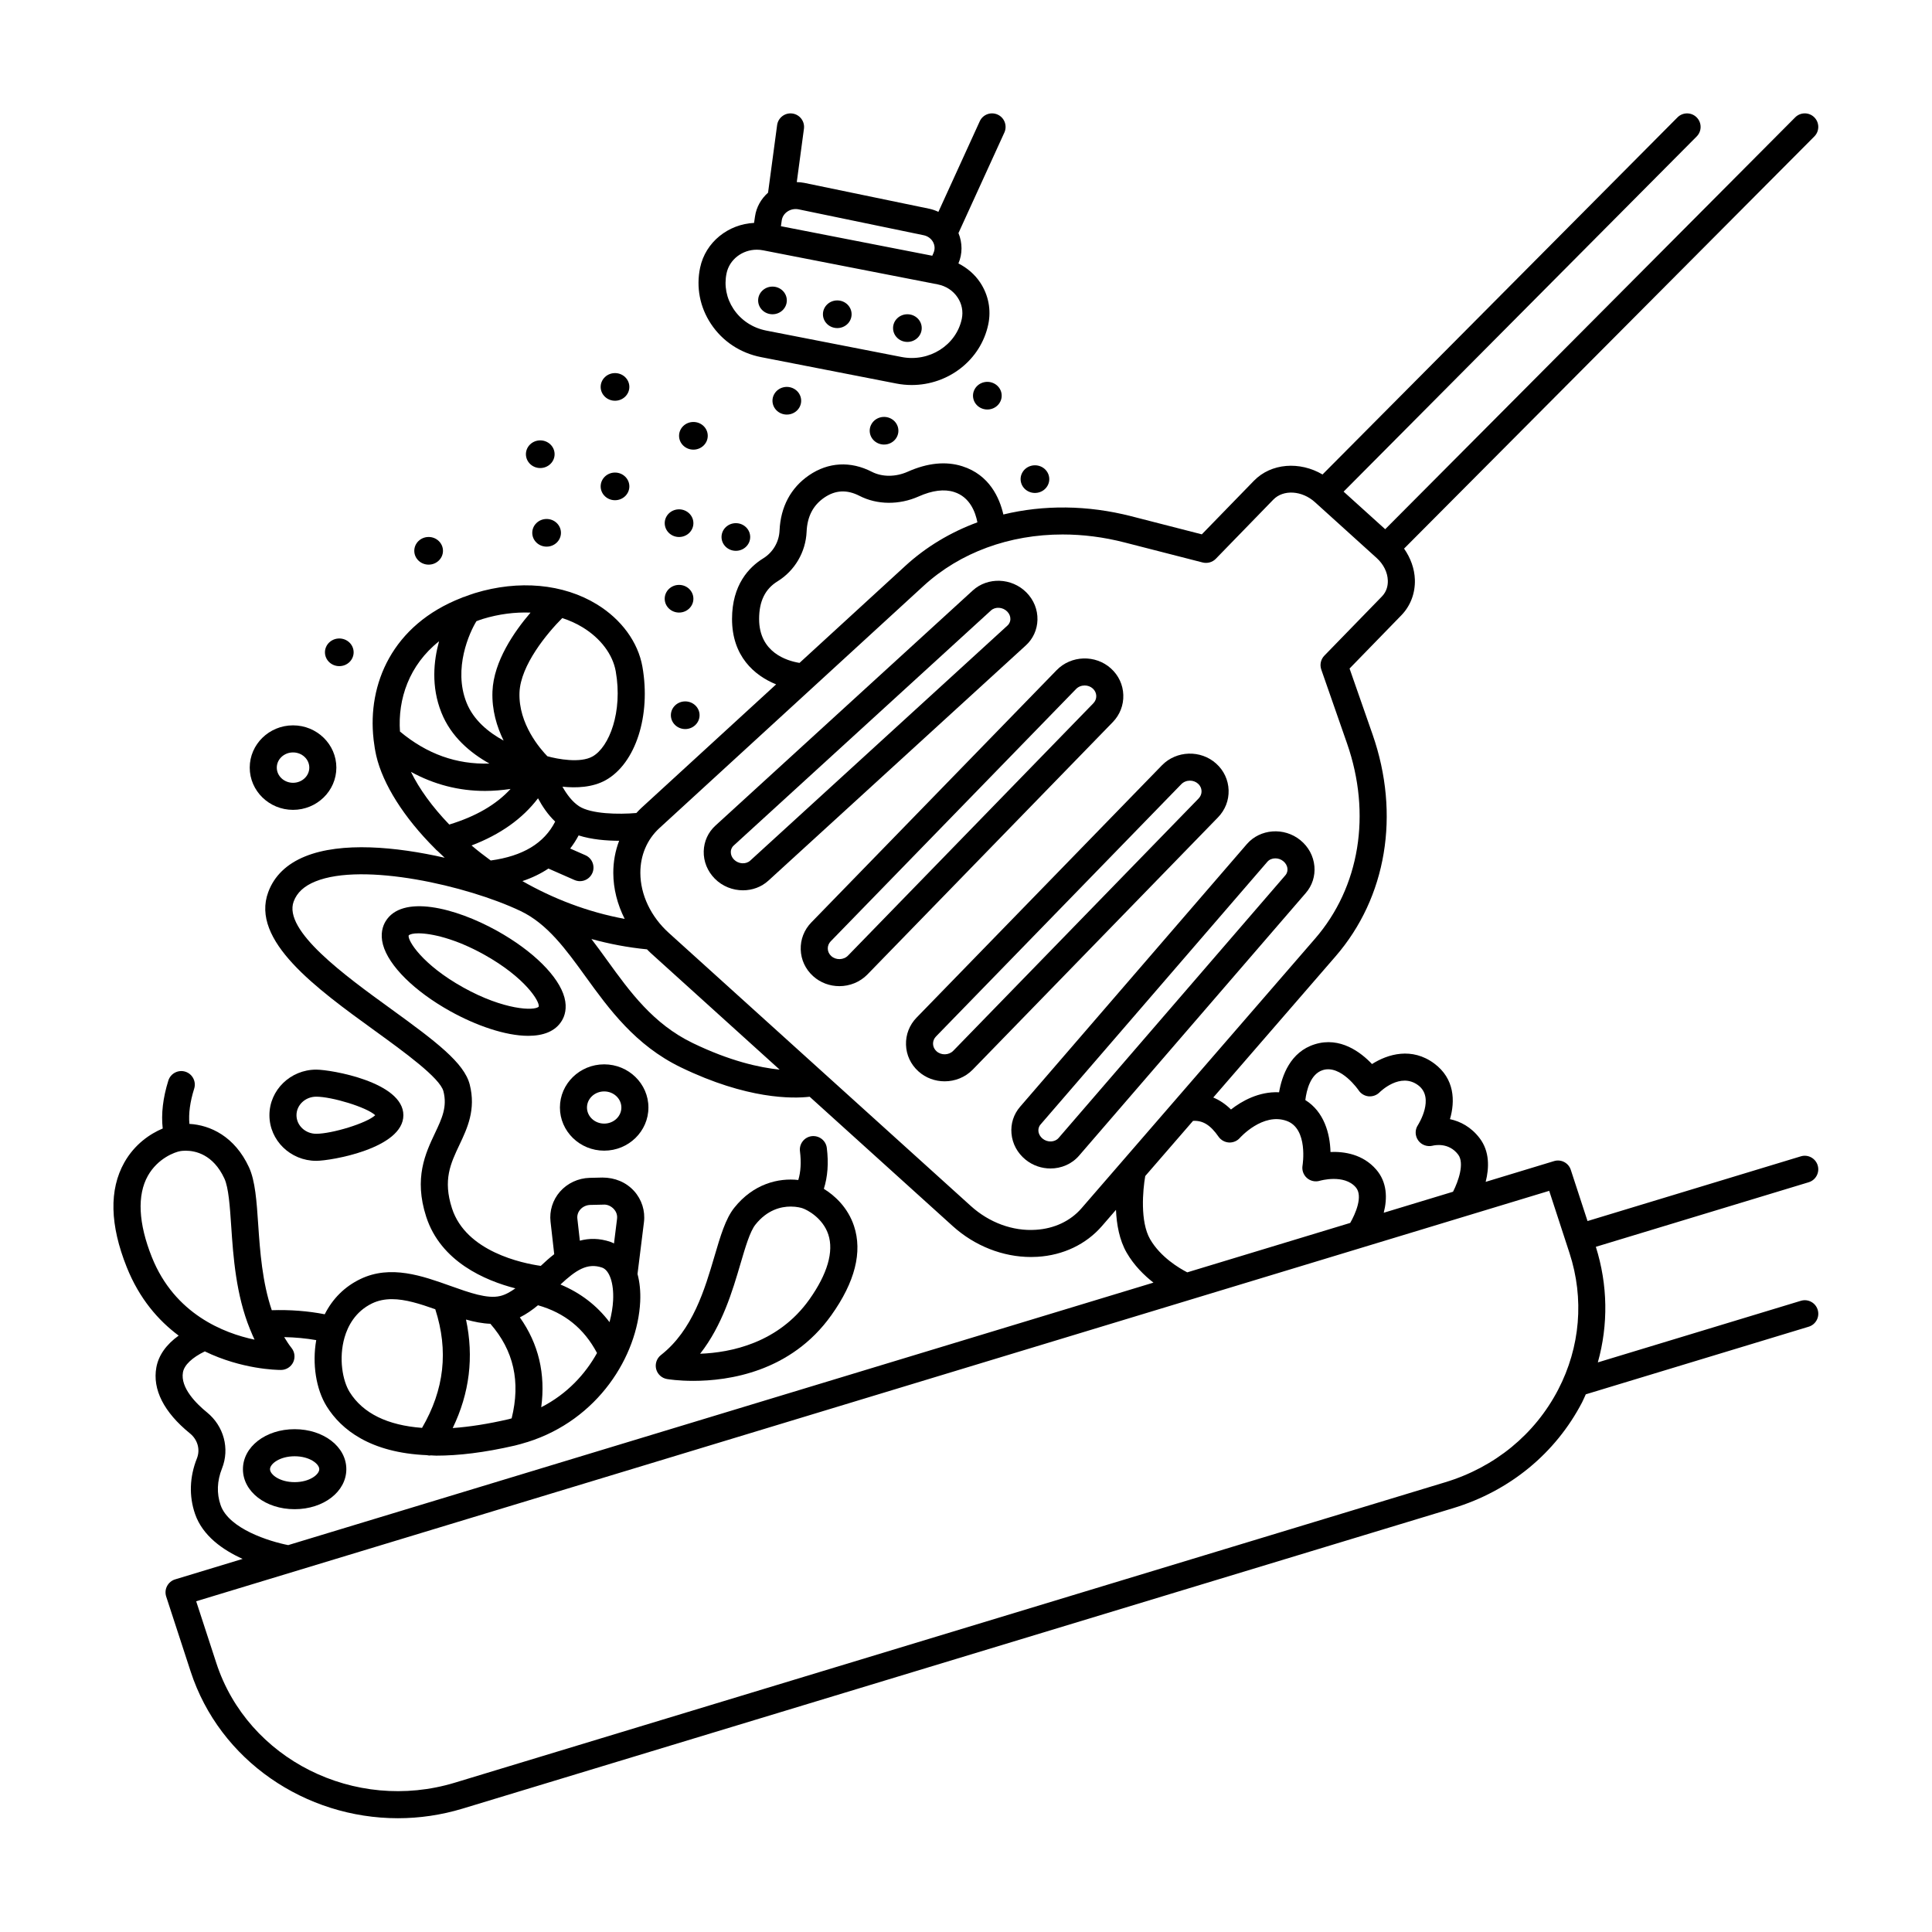 <svg xmlns="http://www.w3.org/2000/svg" xmlns:xlink="http://www.w3.org/1999/xlink" width="450" zoomAndPan="magnify" viewBox="0 0 337.5 337.5" height="450" preserveAspectRatio="xMidYMid meet" version="1.0"><defs><clipPath id="ce8468ec2f"><path d="M 19 19.57 L 318 19.57 L 318 317.629 L 19 317.629 Z M 19 19.57 " clip-rule="nonzero"/></clipPath><clipPath id="eddfbd5213"><path d="M 122 19.57 L 176 19.57 L 176 68 L 122 68 Z M 122 19.57 " clip-rule="nonzero"/></clipPath></defs><g clip-path="url(#ce8468ec2f)"><path fill="#000000" d="M 317.531 203.578 C 317.152 202.328 315.828 201.617 314.586 202 L 277.324 213.305 L 274.402 204.359 C 274.008 203.137 272.699 202.457 271.473 202.832 L 259.531 206.457 C 260.148 204.031 260.25 201.16 258.484 198.836 C 256.977 196.848 255.074 195.887 253.293 195.504 C 254.207 192.367 254.129 188.457 250.566 185.797 C 246.648 182.875 242.434 184.125 239.676 185.879 C 237.711 183.809 234.109 181.055 229.699 182.418 C 225.383 183.75 223.934 187.941 223.441 190.809 C 219.906 190.645 216.902 192.359 215.039 193.816 C 214.082 192.871 213.047 192.18 211.945 191.723 L 233.309 167.062 C 242.227 156.766 244.645 142.281 239.777 128.309 L 235.754 116.785 L 244.797 107.488 C 246.398 105.84 247.238 103.625 247.164 101.254 C 247.102 99.348 246.418 97.469 245.277 95.836 L 316.945 23.836 C 317.867 22.91 317.863 21.414 316.938 20.492 C 316.012 19.57 314.52 19.578 313.598 20.504 L 241.98 92.449 L 234.715 85.883 L 296.391 23.84 C 297.312 22.91 297.309 21.418 296.379 20.496 C 295.453 19.574 293.961 19.582 293.039 20.504 L 231.031 82.887 C 227.062 80.547 222.059 80.887 219.051 83.98 L 209.945 93.344 L 197.633 90.184 C 189.969 88.215 182.297 88.176 175.277 89.875 C 174.625 87.023 172.867 82.961 168.105 81.449 C 165.242 80.539 162.031 80.859 158.562 82.406 C 156.457 83.34 154.117 83.348 152.301 82.418 C 148.586 80.508 144.691 80.727 141.332 83.023 C 138.145 85.203 136.363 88.543 136.18 92.672 C 136.094 94.672 135.027 96.492 133.324 97.543 C 130.84 99.078 127.879 102.164 127.879 108.129 C 127.879 114.617 131.758 118.004 135.582 119.551 L 112 141.172 C 111.707 141.441 111.438 141.734 111.168 142.023 C 108.074 142.293 103.258 142.207 101.164 140.844 C 99.973 140.07 98.996 138.754 98.254 137.426 C 100.645 137.676 103.516 137.574 105.824 136.277 C 111.039 133.344 113.727 125.012 112.223 116.469 C 111.465 112.18 108.566 108.203 104.266 105.57 C 98.402 101.977 90.629 101.262 82.945 103.613 C 82.281 103.816 81.664 104.055 81.035 104.289 C 81 104.301 80.961 104.293 80.922 104.309 C 80.855 104.332 80.773 104.367 80.684 104.414 C 68.445 109.156 64.184 119.586 65.254 129.102 C 65.254 129.148 65.262 129.191 65.266 129.242 C 65.379 130.18 65.523 131.113 65.73 132.027 C 66.875 136.953 70.531 142.809 76.027 148.273 C 76.152 148.414 76.277 148.547 76.434 148.656 C 76.84 149.051 77.254 149.449 77.68 149.84 C 69.156 147.895 59.641 147.035 53.312 149.602 C 50.082 150.914 47.91 153.008 46.863 155.832 C 43.715 164.293 55.266 172.664 65.461 180.043 C 70.543 183.723 76.867 188.301 77.461 190.629 C 78.16 193.355 77.199 195.391 75.977 197.969 C 74.328 201.457 72.273 205.797 74.445 212.527 C 76.984 220.414 84.77 223.707 90.031 225.062 C 89.16 225.68 88.285 226.184 87.375 226.398 C 85.137 226.938 82.016 225.82 78.707 224.641 C 73.793 222.887 68.227 220.891 62.949 223.438 C 60.207 224.758 58.102 226.863 56.727 229.59 C 53.805 229.016 50.672 228.777 47.477 228.879 C 45.82 224 45.422 218.602 45.109 213.957 C 44.832 209.84 44.594 206.285 43.488 203.895 C 40.996 198.523 36.73 196.531 33.086 196.332 C 32.922 194.527 33.199 192.469 33.922 190.176 C 34.312 188.93 33.621 187.605 32.375 187.211 C 31.133 186.824 29.805 187.512 29.41 188.758 C 28.457 191.801 28.137 194.605 28.426 197.137 C 26.227 198.059 23.516 199.879 21.715 203.078 C 19.043 207.828 19.188 213.98 22.148 221.379 C 24.344 226.867 27.656 230.672 31.211 233.316 C 29.051 234.871 27.711 236.738 27.316 238.855 C 26.605 242.711 28.629 246.703 33.172 250.391 C 34.535 251.496 35.012 253.219 34.395 254.777 C 33.109 258.008 33 261.359 34.074 264.469 C 35.398 268.305 38.949 270.773 42.383 272.324 L 30.594 275.902 C 29.984 276.086 29.477 276.512 29.184 277.074 C 28.887 277.637 28.836 278.293 29.031 278.898 L 33.301 291.984 C 38.395 307.602 53.387 317.625 69.508 317.625 C 73.258 317.625 77.074 317.078 80.836 315.938 L 253.859 263.457 C 263.727 260.461 271.727 253.895 276.379 244.965 C 276.613 244.508 276.801 244.039 277.02 243.574 L 315.961 231.762 C 317.207 231.383 317.914 230.062 317.535 228.812 C 317.16 227.566 315.84 226.855 314.586 227.238 L 279.125 237.996 C 280.969 231.414 280.875 224.461 278.777 217.805 L 315.961 206.527 C 317.207 206.145 317.91 204.828 317.531 203.578 Z M 231.094 186.93 C 234.238 185.961 237.305 190.414 237.328 190.453 C 237.719 191.051 238.359 191.441 239.066 191.516 C 239.77 191.578 240.48 191.336 240.984 190.832 C 241.133 190.684 244.617 187.254 247.742 189.582 C 250.691 191.789 247.797 196.383 247.68 196.566 C 247.145 197.383 247.184 198.438 247.754 199.23 C 248.32 200.023 249.332 200.371 250.273 200.141 C 250.559 200.066 253.059 199.504 254.723 201.691 C 255.859 203.188 254.777 206.328 253.828 208.184 L 241.723 211.855 C 242.383 209.305 242.312 206.5 240.406 204.305 C 238.07 201.613 234.828 201.145 232.422 201.238 C 232.34 197.996 231.293 194.199 228.027 192.168 C 228.242 190.445 228.918 187.602 231.094 186.93 Z M 212.871 198.574 C 213.285 199.168 213.953 199.535 214.68 199.582 C 215.398 199.621 216.113 199.328 216.59 198.781 C 216.633 198.734 220.586 194.309 224.762 195.809 C 228.578 197.168 227.551 203.543 227.539 203.598 C 227.398 204.41 227.688 205.234 228.305 205.781 C 228.922 206.324 229.777 206.504 230.566 206.266 C 230.605 206.254 234.785 205.047 236.836 207.406 C 238.172 208.941 236.746 212.105 235.867 213.633 L 207.402 222.266 C 205.973 221.531 202.719 219.598 200.91 216.473 C 199.145 213.414 199.629 207.918 200.062 205.441 L 208.41 195.805 C 210.133 195.703 211.465 196.547 212.871 198.574 Z M 132.609 108.125 C 132.609 105.039 133.656 102.895 135.812 101.562 C 138.848 99.688 140.75 96.441 140.906 92.879 C 141.023 90.219 142.039 88.27 144 86.922 C 145.945 85.598 147.953 85.5 150.145 86.621 C 153.219 88.203 157.086 88.238 160.484 86.723 C 162.867 85.664 164.949 85.398 166.676 85.949 C 169.449 86.832 170.402 89.488 170.742 91.246 C 166.074 92.965 161.789 95.516 158.141 98.863 L 139.668 115.801 C 137.508 115.453 132.609 114.012 132.609 108.125 Z M 161.336 102.348 C 167.738 96.48 176.375 93.367 185.625 93.367 C 189.176 93.367 192.816 93.824 196.457 94.762 L 210.102 98.262 C 210.914 98.461 211.793 98.227 212.383 97.621 L 222.438 87.277 C 224.188 85.477 227.449 85.676 229.711 87.727 L 240.48 97.469 C 241.68 98.551 242.395 99.984 242.438 101.406 C 242.465 102.168 242.305 103.27 241.406 104.195 L 231.348 114.539 C 230.727 115.18 230.52 116.117 230.812 116.961 L 235.312 129.867 C 239.617 142.219 237.531 154.965 229.734 163.965 L 188.918 211.082 C 186.992 213.305 184.156 214.637 180.938 214.832 C 176.93 215.105 172.789 213.566 169.605 210.684 L 116.844 162.977 C 113.691 160.129 111.875 156.305 111.863 152.488 C 111.852 149.418 113.035 146.637 115.199 144.656 Z M 71.789 134.836 C 75.809 137.039 80.129 138.168 84.738 138.168 C 86.195 138.168 87.68 138.039 89.191 137.82 C 86.672 140.566 83.125 142.621 78.484 144.039 C 75.508 140.949 73.223 137.785 71.789 134.836 Z M 93.984 139.453 C 94.73 140.84 95.703 142.305 96.984 143.523 C 95.051 147.32 91.34 149.547 85.727 150.32 C 84.559 149.469 83.434 148.594 82.375 147.695 C 87.387 145.781 91.27 143.027 93.984 139.453 Z M 113.023 165.84 C 113.242 166.055 113.445 166.277 113.676 166.484 L 136.195 186.852 C 132.66 186.496 127.5 185.352 120.988 182.199 C 114.105 178.871 110.039 173.25 106.105 167.812 C 105.176 166.527 104.258 165.258 103.316 164.035 C 106.434 164.891 109.672 165.516 113.023 165.84 Z M 108.156 146.875 C 107.488 148.629 107.129 150.523 107.137 152.504 C 107.145 155.262 107.852 157.992 109.125 160.52 C 102.609 159.32 96.555 156.949 91.258 153.918 C 92.953 153.355 94.461 152.617 95.805 151.727 L 100.359 153.73 C 100.672 153.863 100.996 153.93 101.312 153.93 C 102.223 153.93 103.086 153.402 103.477 152.516 C 104 151.316 103.457 149.922 102.262 149.398 L 99.605 148.23 C 100.152 147.516 100.648 146.758 101.078 145.938 C 103.348 146.664 105.969 146.871 108.156 146.875 Z M 107.566 117.285 C 108.812 124.355 106.43 130.508 103.508 132.148 C 101.371 133.352 97.41 132.609 95.621 132.109 C 94.441 130.902 90.539 126.477 90.75 120.973 C 90.934 116.211 95.574 110.617 98.223 107.969 C 99.488 108.383 100.688 108.918 101.797 109.598 C 104.938 111.523 107.043 114.324 107.566 117.285 Z M 92.68 107.016 C 89.852 110.312 86.23 115.523 86.027 120.793 C 85.902 124.051 86.797 126.977 87.977 129.371 C 85.371 127.953 82.73 125.832 81.496 122.738 C 79.121 116.781 82.039 110.438 83.227 108.516 C 83.594 108.383 83.945 108.242 84.328 108.125 C 87.168 107.258 89.992 106.91 92.68 107.016 Z M 76.699 112.023 C 75.766 115.402 75.277 119.902 77.109 124.484 C 78.793 128.719 82.191 131.539 85.496 133.387 C 79.73 133.562 74.566 131.711 69.871 127.789 C 69.473 122.133 71.465 116.172 76.699 112.023 Z M 100.859 212.883 C 100.793 212.309 100.973 211.742 101.367 211.293 C 101.801 210.797 102.438 210.504 103.125 210.488 L 105.355 210.438 C 106.086 210.367 106.777 210.707 107.25 211.227 C 107.496 211.5 107.898 212.086 107.793 212.914 L 107.258 217.219 C 107.062 217.133 106.883 217.02 106.676 216.953 C 104.688 216.277 102.91 216.301 101.293 216.734 Z M 88.855 247.918 C 85.305 248.742 82.043 249.254 79.082 249.465 C 82.031 243.367 82.801 237.023 81.406 230.512 C 82.84 230.914 84.266 231.199 85.664 231.25 C 89.742 235.922 90.965 241.352 89.379 247.773 C 89.199 247.816 89.035 247.875 88.855 247.918 Z M 90.812 230.133 C 91.949 229.566 92.992 228.832 93.98 228.016 C 98.637 229.336 102.027 232.078 104.293 236.355 C 102.281 239.988 99.109 243.496 94.547 245.832 C 95.324 240.012 94.09 234.754 90.812 230.133 Z M 105.164 221.43 C 106.473 221.875 107.254 224.172 107.105 227.148 C 107.051 228.312 106.836 229.609 106.477 230.965 C 104.238 228.012 101.359 225.832 97.906 224.391 C 100.582 221.906 102.57 220.551 105.164 221.43 Z M 65.004 227.688 C 66.094 227.164 67.254 226.949 68.465 226.949 C 70.816 226.949 73.379 227.77 76.039 228.711 C 78.379 235.957 77.617 242.766 73.727 249.434 C 67.738 248.988 63.418 246.926 61.082 243.184 C 59.84 241.191 59.137 237.27 60.195 233.617 C 60.75 231.703 62.035 229.125 65.004 227.688 Z M 26.535 219.625 C 24.168 213.707 23.926 208.789 25.832 205.398 C 27.551 202.352 30.52 201.25 31.523 201.082 C 31.695 201.055 32.02 201.016 32.449 201.016 C 34.086 201.016 37.227 201.625 39.199 205.879 C 39.938 207.473 40.16 210.773 40.395 214.27 C 40.746 219.512 41.219 226.16 43.66 232.168 C 43.703 232.273 43.738 232.371 43.789 232.465 C 44.008 232.988 44.215 233.516 44.469 234.023 C 39.117 232.902 30.512 229.562 26.535 219.625 Z M 38.539 262.926 C 37.828 260.875 37.91 258.723 38.781 256.523 C 40.16 253.059 39.102 249.117 36.148 246.719 C 34.371 245.277 31.457 242.441 31.961 239.715 C 32.195 238.445 33.57 237.145 35.781 236.074 C 42.238 239.207 48.316 239.316 49.051 239.316 C 49.07 239.316 49.086 239.316 49.098 239.316 C 50 239.309 50.82 238.789 51.215 237.977 C 51.605 237.16 51.496 236.191 50.934 235.484 C 50.453 234.883 50.047 234.234 49.645 233.578 C 51.57 233.617 53.457 233.793 55.242 234.105 C 54.52 238.207 55.191 242.668 57.074 245.684 C 59.598 249.73 64.668 253.785 74.59 254.203 C 74.738 254.23 74.887 254.266 75.035 254.266 C 75.113 254.266 75.191 254.246 75.27 254.238 C 75.594 254.246 75.879 254.285 76.219 254.285 C 80.066 254.285 84.594 253.758 89.926 252.527 C 90.625 252.363 91.297 252.164 91.965 251.957 C 92.023 251.941 92.086 251.93 92.145 251.91 C 104.477 248.027 111.367 236.91 111.836 227.383 C 111.922 225.586 111.746 223.969 111.367 222.551 L 112.492 213.5 C 112.738 211.527 112.109 209.539 110.762 208.051 C 109.363 206.512 107.395 205.707 105.246 205.707 L 103.016 205.758 C 101.012 205.809 99.113 206.691 97.812 208.18 C 96.555 209.621 95.957 211.531 96.172 213.41 L 96.816 219.094 C 95.984 219.738 95.203 220.438 94.465 221.137 C 91.293 220.684 81.402 218.672 78.953 211.07 C 77.355 206.121 78.703 203.273 80.262 199.984 C 81.629 197.098 83.172 193.828 82.055 189.449 C 81.082 185.66 76.176 181.953 68.246 176.207 C 60.297 170.449 49.41 162.566 51.305 157.473 C 51.883 155.922 53.125 154.777 55.102 153.977 C 63.434 150.594 81.578 154.699 90.918 159.137 C 95.613 161.363 98.852 165.84 102.281 170.582 C 106.359 176.219 110.98 182.605 118.934 186.453 C 130.535 192.066 138.457 191.934 141.441 191.59 L 166.438 214.191 C 170.27 217.656 175.195 219.586 180.105 219.586 C 180.48 219.586 180.855 219.574 181.234 219.551 C 185.734 219.277 189.734 217.367 192.5 214.176 L 194.949 211.348 C 195.059 213.879 195.535 216.613 196.824 218.844 C 198.102 221.047 199.848 222.773 201.496 224.062 L 50.344 269.914 C 47.105 269.281 39.973 267.082 38.539 262.926 Z M 252.48 258.93 L 79.461 311.414 C 61.98 316.719 43.277 307.344 37.789 290.516 L 34.27 279.723 L 270.629 208.027 L 274.18 218.91 C 276.773 226.855 276.062 235.336 272.184 242.781 C 268.121 250.574 261.125 256.309 252.48 258.93 Z M 252.48 258.93 " fill-opacity="1" fill-rule="nonzero"/></g><path fill="#000000" d="M 124.867 153.492 C 126.207 154.844 128.004 155.527 129.789 155.527 C 131.398 155.527 132.996 154.969 134.238 153.832 L 179.188 112.758 C 180.465 111.598 181.188 110.008 181.234 108.281 C 181.277 106.492 180.59 104.793 179.301 103.492 C 176.742 100.914 172.543 100.762 169.934 103.148 L 124.98 144.223 C 123.703 145.387 122.98 146.977 122.934 148.703 C 122.891 150.484 123.578 152.188 124.867 153.492 Z M 128.164 147.711 L 173.117 106.637 C 173.867 105.953 175.164 106.035 175.941 106.82 C 176.32 107.199 176.516 107.676 176.504 108.164 C 176.5 108.461 176.402 108.898 176 109.27 L 131.051 150.344 C 130.297 151.031 129 150.945 128.227 150.164 C 127.848 149.785 127.652 149.309 127.664 148.82 C 127.668 148.516 127.762 148.082 128.164 147.711 Z M 128.164 147.711 " fill-opacity="1" fill-rule="nonzero"/><path fill="#000000" d="M 139.879 165.887 C 139.934 167.668 140.703 169.312 142.043 170.523 C 143.332 171.691 144.984 172.27 146.629 172.27 C 148.418 172.27 150.207 171.582 151.531 170.227 L 194.379 126.16 C 195.633 124.871 196.289 123.18 196.23 121.406 C 196.176 119.625 195.406 117.98 194.07 116.77 C 191.367 114.328 187.109 114.465 184.582 117.07 L 141.734 161.133 C 140.48 162.422 139.82 164.109 139.879 165.887 Z M 145.121 164.434 L 187.973 120.367 C 188.371 119.953 188.926 119.746 189.48 119.746 C 189.996 119.746 190.508 119.922 190.898 120.277 C 191.273 120.617 191.492 121.074 191.508 121.559 C 191.523 122.043 191.34 122.504 190.988 122.863 L 148.141 166.93 C 147.375 167.719 146.031 167.758 145.215 167.016 C 145.215 167.016 145.215 167.012 145.211 167.012 C 144.836 166.672 144.617 166.219 144.605 165.734 C 144.586 165.254 144.773 164.793 145.121 164.434 Z M 145.121 164.434 " fill-opacity="1" fill-rule="nonzero"/><path fill="#000000" d="M 158.27 182.52 C 158.324 184.297 159.094 185.941 160.434 187.152 C 161.723 188.32 163.375 188.895 165.02 188.895 C 166.809 188.895 168.598 188.211 169.922 186.855 L 212.77 142.785 C 214.023 141.496 214.684 139.809 214.625 138.031 C 214.566 136.254 213.801 134.605 212.461 133.398 C 209.762 130.957 205.508 131.09 202.973 133.695 L 160.121 177.762 C 158.867 179.051 158.211 180.742 158.27 182.52 Z M 163.512 181.059 L 206.359 136.992 C 206.758 136.582 207.316 136.371 207.871 136.371 C 208.383 136.371 208.895 136.551 209.289 136.906 C 209.668 137.246 209.883 137.703 209.898 138.188 C 209.914 138.668 209.73 139.129 209.379 139.492 L 166.527 183.559 C 165.762 184.348 164.422 184.387 163.602 183.645 C 163.223 183.305 163.008 182.848 162.992 182.363 C 162.977 181.883 163.16 181.418 163.512 181.059 Z M 163.512 181.059 " fill-opacity="1" fill-rule="nonzero"/><path fill="#000000" d="M 176.695 198.012 C 176.852 199.801 177.727 201.422 179.156 202.582 C 180.43 203.617 181.98 204.121 183.508 204.121 C 185.379 204.121 187.219 203.363 188.492 201.891 L 228.113 155.992 C 229.23 154.699 229.762 153.043 229.613 151.332 C 229.453 149.543 228.578 147.922 227.148 146.758 C 224.316 144.465 220.129 144.777 217.812 147.453 L 178.191 193.348 C 177.074 194.645 176.543 196.301 176.695 198.012 Z M 181.77 196.441 L 221.391 150.547 C 221.734 150.148 222.25 149.945 222.789 149.945 C 223.27 149.945 223.77 150.105 224.172 150.438 C 224.602 150.781 224.863 151.25 224.902 151.75 C 224.93 152.055 224.891 152.496 224.539 152.902 L 184.918 198.801 C 184.266 199.551 182.992 199.609 182.133 198.91 C 181.707 198.562 181.445 198.094 181.402 197.594 C 181.375 197.293 181.418 196.848 181.77 196.441 Z M 181.77 196.441 " fill-opacity="1" fill-rule="nonzero"/><path fill="#000000" d="M 143.918 207.676 C 144.582 205.578 144.77 203.191 144.434 200.523 C 144.27 199.227 143.09 198.328 141.793 198.477 C 140.5 198.641 139.582 199.82 139.746 201.117 C 139.984 203.039 139.883 204.715 139.453 206.133 C 135.992 205.742 131.609 206.789 128.266 210.988 C 126.738 212.902 125.852 215.926 124.82 219.43 C 123.125 225.191 121.02 232.363 115.461 236.711 C 114.723 237.289 114.395 238.246 114.621 239.152 C 114.852 240.059 115.598 240.746 116.52 240.902 C 116.746 240.941 118.496 241.223 121.113 241.223 C 127.262 241.223 138.18 239.668 145.238 229.738 C 149.363 223.945 150.688 218.703 149.184 214.164 C 148.125 210.984 145.891 208.891 143.918 207.676 Z M 141.387 227 C 135.949 234.645 127.609 236.289 122.305 236.484 C 126.188 231.535 127.969 225.473 129.355 220.762 C 130.207 217.863 131.012 215.125 131.961 213.934 C 134.035 211.324 136.453 210.773 138.129 210.773 C 139.203 210.773 139.973 211 140.16 211.059 C 141.035 211.34 143.746 212.789 144.695 215.652 C 145.684 218.637 144.539 222.562 141.387 227 Z M 141.387 227 " fill-opacity="1" fill-rule="nonzero"/><path fill="#000000" d="M 51.469 249.664 C 46.406 249.664 42.438 252.734 42.438 256.652 C 42.438 260.57 46.406 263.641 51.469 263.641 C 56.535 263.641 60.5 260.57 60.5 256.652 C 60.5 252.734 56.535 249.664 51.469 249.664 Z M 51.469 258.914 C 48.844 258.914 47.168 257.578 47.168 256.652 C 47.168 255.73 48.844 254.395 51.469 254.395 C 54.098 254.395 55.773 255.73 55.773 256.652 C 55.773 257.578 54.098 258.914 51.469 258.914 Z M 51.469 258.914 " fill-opacity="1" fill-rule="nonzero"/><path fill="#000000" d="M 55.242 202.785 C 57.824 202.785 70.465 200.613 70.465 194.816 C 70.465 189.02 57.824 186.852 55.242 186.852 C 50.734 186.852 47.066 190.426 47.066 194.816 C 47.066 199.207 50.734 202.785 55.242 202.785 Z M 55.242 191.578 C 57.973 191.578 64.055 193.414 65.547 194.816 C 64.059 196.223 57.973 198.059 55.242 198.059 C 53.34 198.059 51.793 196.605 51.793 194.816 C 51.793 193.031 53.34 191.578 55.242 191.578 Z M 55.242 191.578 " fill-opacity="1" fill-rule="nonzero"/><path fill="#000000" d="M 51.191 141.473 C 55.363 141.473 58.758 138.16 58.758 134.094 C 58.758 130.023 55.363 126.711 51.191 126.711 C 47.02 126.711 43.625 130.023 43.625 134.094 C 43.625 138.16 47.02 141.473 51.191 141.473 Z M 51.191 131.441 C 52.758 131.441 54.031 132.629 54.031 134.094 C 54.031 135.555 52.758 136.746 51.191 136.746 C 49.625 136.746 48.352 135.555 48.352 134.094 C 48.352 132.629 49.625 131.441 51.191 131.441 Z M 51.191 131.441 " fill-opacity="1" fill-rule="nonzero"/><path fill="#000000" d="M 98.602 174.254 C 97.613 170.562 93.113 166.109 86.859 162.621 C 79.453 158.496 70.184 156.219 67.344 160.969 C 66.863 161.773 66.398 163.125 66.898 165.008 C 67.887 168.703 72.387 173.156 78.641 176.641 C 83.121 179.133 88.277 180.949 92.281 180.949 C 94.902 180.949 97.031 180.172 98.156 178.293 C 98.637 177.492 99.105 176.141 98.602 174.254 Z M 80.941 172.508 C 73.762 168.516 71.184 164.293 71.387 163.414 C 71.598 163.188 72.191 163.043 73.09 163.043 C 75.336 163.043 79.516 163.945 84.559 166.754 C 91.746 170.754 94.32 174.973 94.113 175.848 C 93.375 176.633 88.008 176.445 80.941 172.508 Z M 80.941 172.508 " fill-opacity="1" fill-rule="nonzero"/><path fill="#000000" d="M 105.543 185.93 C 101.277 185.93 97.812 189.312 97.812 193.469 C 97.812 197.625 101.277 201.008 105.543 201.008 C 109.805 201.008 113.273 197.625 113.273 193.469 C 113.273 189.312 109.805 185.93 105.543 185.93 Z M 105.543 196.281 C 103.887 196.281 102.539 195.023 102.539 193.473 C 102.539 191.922 103.887 190.66 105.543 190.66 C 107.199 190.66 108.547 191.922 108.547 193.473 C 108.547 195.023 107.199 196.281 105.543 196.281 Z M 105.543 196.281 " fill-opacity="1" fill-rule="nonzero"/><g clip-path="url(#eddfbd5213)"><path fill="#000000" d="M 132.973 62.391 L 156.59 67 C 157.492 67.176 158.391 67.258 159.277 67.258 C 165.625 67.258 171.328 62.926 172.641 56.664 C 173.176 54.129 172.672 51.531 171.23 49.355 C 170.27 47.906 168.945 46.797 167.426 46.02 C 168.156 44.309 168.133 42.418 167.434 40.715 L 175.453 23.152 C 175.992 21.965 175.469 20.559 174.285 20.02 C 173.098 19.48 171.691 19.996 171.152 21.188 L 163.93 37.008 C 163.414 36.77 162.871 36.574 162.297 36.457 L 140.488 31.945 C 140.059 31.855 139.621 31.824 139.188 31.812 L 140.441 22.484 C 140.613 21.191 139.703 20 138.41 19.828 C 137.125 19.656 135.93 20.559 135.754 21.855 L 134.172 33.656 C 132.945 34.75 132.129 36.184 131.891 37.816 L 131.727 38.938 C 127.227 39.16 123.238 42.281 122.301 46.77 C 121.586 50.168 122.258 53.652 124.195 56.574 C 126.203 59.613 129.32 61.68 132.973 62.391 Z M 161.34 41.09 C 162.078 41.238 162.691 41.695 163.02 42.328 C 163.195 42.672 163.434 43.363 163.078 44.176 L 162.859 44.676 L 136.418 39.516 L 136.562 38.5 C 136.652 37.887 136.992 37.352 137.52 36.98 C 138.094 36.578 138.824 36.426 139.527 36.574 Z M 126.922 47.742 C 127.434 45.305 129.688 43.621 132.211 43.621 C 132.57 43.621 132.934 43.656 133.301 43.727 L 163.809 49.68 C 165.262 49.965 166.5 50.777 167.289 51.973 C 168.031 53.086 168.285 54.406 168.016 55.699 C 167.043 60.316 162.32 63.309 157.492 62.363 L 133.875 57.754 C 131.477 57.285 129.438 55.941 128.129 53.965 C 126.898 52.105 126.469 49.898 126.922 47.742 Z M 126.922 47.742 " fill-opacity="1" fill-rule="nonzero"/></g><path fill="#000000" d="M 146.262 57.312 C 147.645 57.312 148.766 56.234 148.766 54.898 C 148.766 53.562 147.645 52.48 146.262 52.48 C 144.875 52.48 143.758 53.562 143.758 54.898 C 143.758 56.23 144.879 57.312 146.262 57.312 Z M 146.262 57.312 " fill-opacity="1" fill-rule="nonzero"/><path fill="#000000" d="M 134.945 54.898 C 136.328 54.898 137.449 53.816 137.449 52.48 C 137.449 51.148 136.328 50.066 134.945 50.066 C 133.562 50.066 132.438 51.148 132.438 52.48 C 132.438 53.816 133.562 54.898 134.945 54.898 Z M 134.945 54.898 " fill-opacity="1" fill-rule="nonzero"/><path fill="#000000" d="M 158.512 59.73 C 159.895 59.73 161.016 58.648 161.016 57.312 C 161.016 55.977 159.898 54.898 158.512 54.898 C 157.129 54.898 156.008 55.977 156.008 57.312 C 156.008 58.648 157.129 59.73 158.512 59.73 Z M 158.512 59.73 " fill-opacity="1" fill-rule="nonzero"/><path fill="#000000" d="M 109.941 67.59 C 109.941 67.91 109.875 68.219 109.75 68.516 C 109.621 68.809 109.441 69.07 109.207 69.297 C 108.973 69.523 108.699 69.699 108.395 69.82 C 108.086 69.945 107.766 70.004 107.434 70.004 C 107.102 70.004 106.785 69.945 106.477 69.82 C 106.168 69.699 105.898 69.523 105.664 69.297 C 105.43 69.07 105.246 68.809 105.121 68.516 C 104.992 68.219 104.93 67.91 104.93 67.59 C 104.93 67.27 104.992 66.961 105.121 66.664 C 105.246 66.371 105.43 66.109 105.664 65.883 C 105.898 65.656 106.168 65.48 106.477 65.359 C 106.785 65.234 107.102 65.176 107.434 65.176 C 107.766 65.176 108.086 65.234 108.395 65.359 C 108.699 65.48 108.973 65.656 109.207 65.883 C 109.441 66.109 109.621 66.371 109.75 66.664 C 109.875 66.961 109.941 67.27 109.941 67.59 Z M 109.941 67.59 " fill-opacity="1" fill-rule="nonzero"/><path fill="#000000" d="M 92.98 93.078 C 92.98 94.41 94.102 95.492 95.488 95.492 C 96.871 95.492 97.992 94.41 97.992 93.078 C 97.992 91.746 96.871 90.66 95.488 90.66 C 94.105 90.66 92.98 91.746 92.98 93.078 Z M 92.98 93.078 " fill-opacity="1" fill-rule="nonzero"/><path fill="#000000" d="M 74.879 98.637 C 76.258 98.637 77.383 97.555 77.383 96.223 C 77.383 94.887 76.262 93.805 74.879 93.805 C 73.496 93.805 72.371 94.887 72.371 96.223 C 72.371 97.559 73.496 98.637 74.879 98.637 Z M 74.879 98.637 " fill-opacity="1" fill-rule="nonzero"/><path fill="#000000" d="M 94.375 81.762 C 95.758 81.762 96.883 80.676 96.883 79.344 C 96.883 78.012 95.762 76.93 94.375 76.93 C 92.992 76.93 91.871 78.012 91.871 79.344 C 91.875 80.68 92.992 81.762 94.375 81.762 Z M 94.375 81.762 " fill-opacity="1" fill-rule="nonzero"/><path fill="#000000" d="M 107.434 87.383 C 108.816 87.383 109.941 86.301 109.941 84.969 C 109.941 83.633 108.82 82.551 107.434 82.551 C 106.051 82.551 104.93 83.633 104.93 84.969 C 104.93 86.305 106.051 87.383 107.434 87.383 Z M 107.434 87.383 " fill-opacity="1" fill-rule="nonzero"/><path fill="#000000" d="M 118.625 107.008 C 120.008 107.008 121.129 105.93 121.129 104.594 C 121.129 103.258 120.008 102.176 118.625 102.176 C 117.242 102.176 116.117 103.258 116.117 104.594 C 116.117 105.93 117.242 107.008 118.625 107.008 Z M 118.625 107.008 " fill-opacity="1" fill-rule="nonzero"/><path fill="#000000" d="M 117.195 124.941 C 117.195 126.273 118.316 127.359 119.703 127.359 C 121.086 127.359 122.207 126.273 122.207 124.941 C 122.207 123.609 121.086 122.527 119.703 122.527 C 118.316 122.527 117.195 123.609 117.195 124.941 Z M 117.195 124.941 " fill-opacity="1" fill-rule="nonzero"/><path fill="#000000" d="M 61.777 113.949 C 61.777 114.27 61.711 114.578 61.586 114.875 C 61.457 115.172 61.277 115.434 61.043 115.66 C 60.809 115.887 60.535 116.059 60.23 116.184 C 59.922 116.305 59.602 116.367 59.27 116.367 C 58.938 116.367 58.617 116.305 58.312 116.184 C 58.004 116.059 57.734 115.887 57.5 115.66 C 57.266 115.434 57.082 115.172 56.957 114.875 C 56.828 114.578 56.766 114.27 56.766 113.949 C 56.766 113.629 56.828 113.324 56.957 113.027 C 57.082 112.73 57.266 112.469 57.5 112.242 C 57.734 112.016 58.004 111.844 58.312 111.719 C 58.617 111.598 58.938 111.535 59.27 111.535 C 59.602 111.535 59.922 111.598 60.23 111.719 C 60.535 111.844 60.809 112.016 61.043 112.242 C 61.277 112.469 61.457 112.73 61.586 113.027 C 61.711 113.324 61.777 113.629 61.777 113.949 Z M 61.777 113.949 " fill-opacity="1" fill-rule="nonzero"/><path fill="#000000" d="M 126.043 93.809 C 126.043 95.141 127.16 96.223 128.547 96.223 C 129.93 96.223 131.051 95.145 131.051 93.809 C 131.051 92.473 129.93 91.391 128.547 91.391 C 127.164 91.391 126.043 92.473 126.043 93.809 Z M 126.043 93.809 " fill-opacity="1" fill-rule="nonzero"/><path fill="#000000" d="M 121.129 78.547 C 122.512 78.547 123.637 77.465 123.637 76.129 C 123.637 74.793 122.516 73.715 121.129 73.715 C 119.746 73.715 118.625 74.797 118.625 76.129 C 118.625 77.465 119.746 78.547 121.129 78.547 Z M 121.129 78.547 " fill-opacity="1" fill-rule="nonzero"/><path fill="#000000" d="M 135.281 68.797 C 134.586 69.953 135 71.43 136.195 72.098 C 137.395 72.766 138.926 72.371 139.621 71.215 C 140.312 70.059 139.902 68.582 138.703 67.914 C 137.504 67.246 135.969 67.641 135.281 68.797 Z M 135.281 68.797 " fill-opacity="1" fill-rule="nonzero"/><path fill="#000000" d="M 117.371 93.484 C 118.57 94.152 120.102 93.758 120.793 92.602 C 121.488 91.445 121.074 89.969 119.875 89.301 C 118.68 88.633 117.148 89.027 116.453 90.184 C 115.766 91.34 116.176 92.816 117.371 93.484 Z M 117.371 93.484 " fill-opacity="1" fill-rule="nonzero"/><path fill="#000000" d="M 155.688 73.152 C 154.488 72.488 152.957 72.883 152.266 74.039 C 151.57 75.195 151.984 76.672 153.184 77.336 C 154.379 78.004 155.91 77.609 156.605 76.453 C 157.297 75.297 156.887 73.82 155.688 73.152 Z M 155.688 73.152 " fill-opacity="1" fill-rule="nonzero"/><path fill="#000000" d="M 170.309 67.914 C 169.617 69.07 170.027 70.547 171.227 71.215 C 172.426 71.879 173.957 71.484 174.648 70.328 C 175.344 69.172 174.93 67.695 173.734 67.031 C 172.535 66.363 171.004 66.758 170.309 67.914 Z M 170.309 67.914 " fill-opacity="1" fill-rule="nonzero"/><path fill="#000000" d="M 179.539 85.789 C 180.738 86.457 182.27 86.062 182.961 84.906 C 183.656 83.75 183.242 82.273 182.047 81.605 C 180.848 80.941 179.316 81.336 178.625 82.492 C 177.934 83.645 178.344 85.125 179.539 85.789 Z M 179.539 85.789 " fill-opacity="1" fill-rule="nonzero"/></svg>